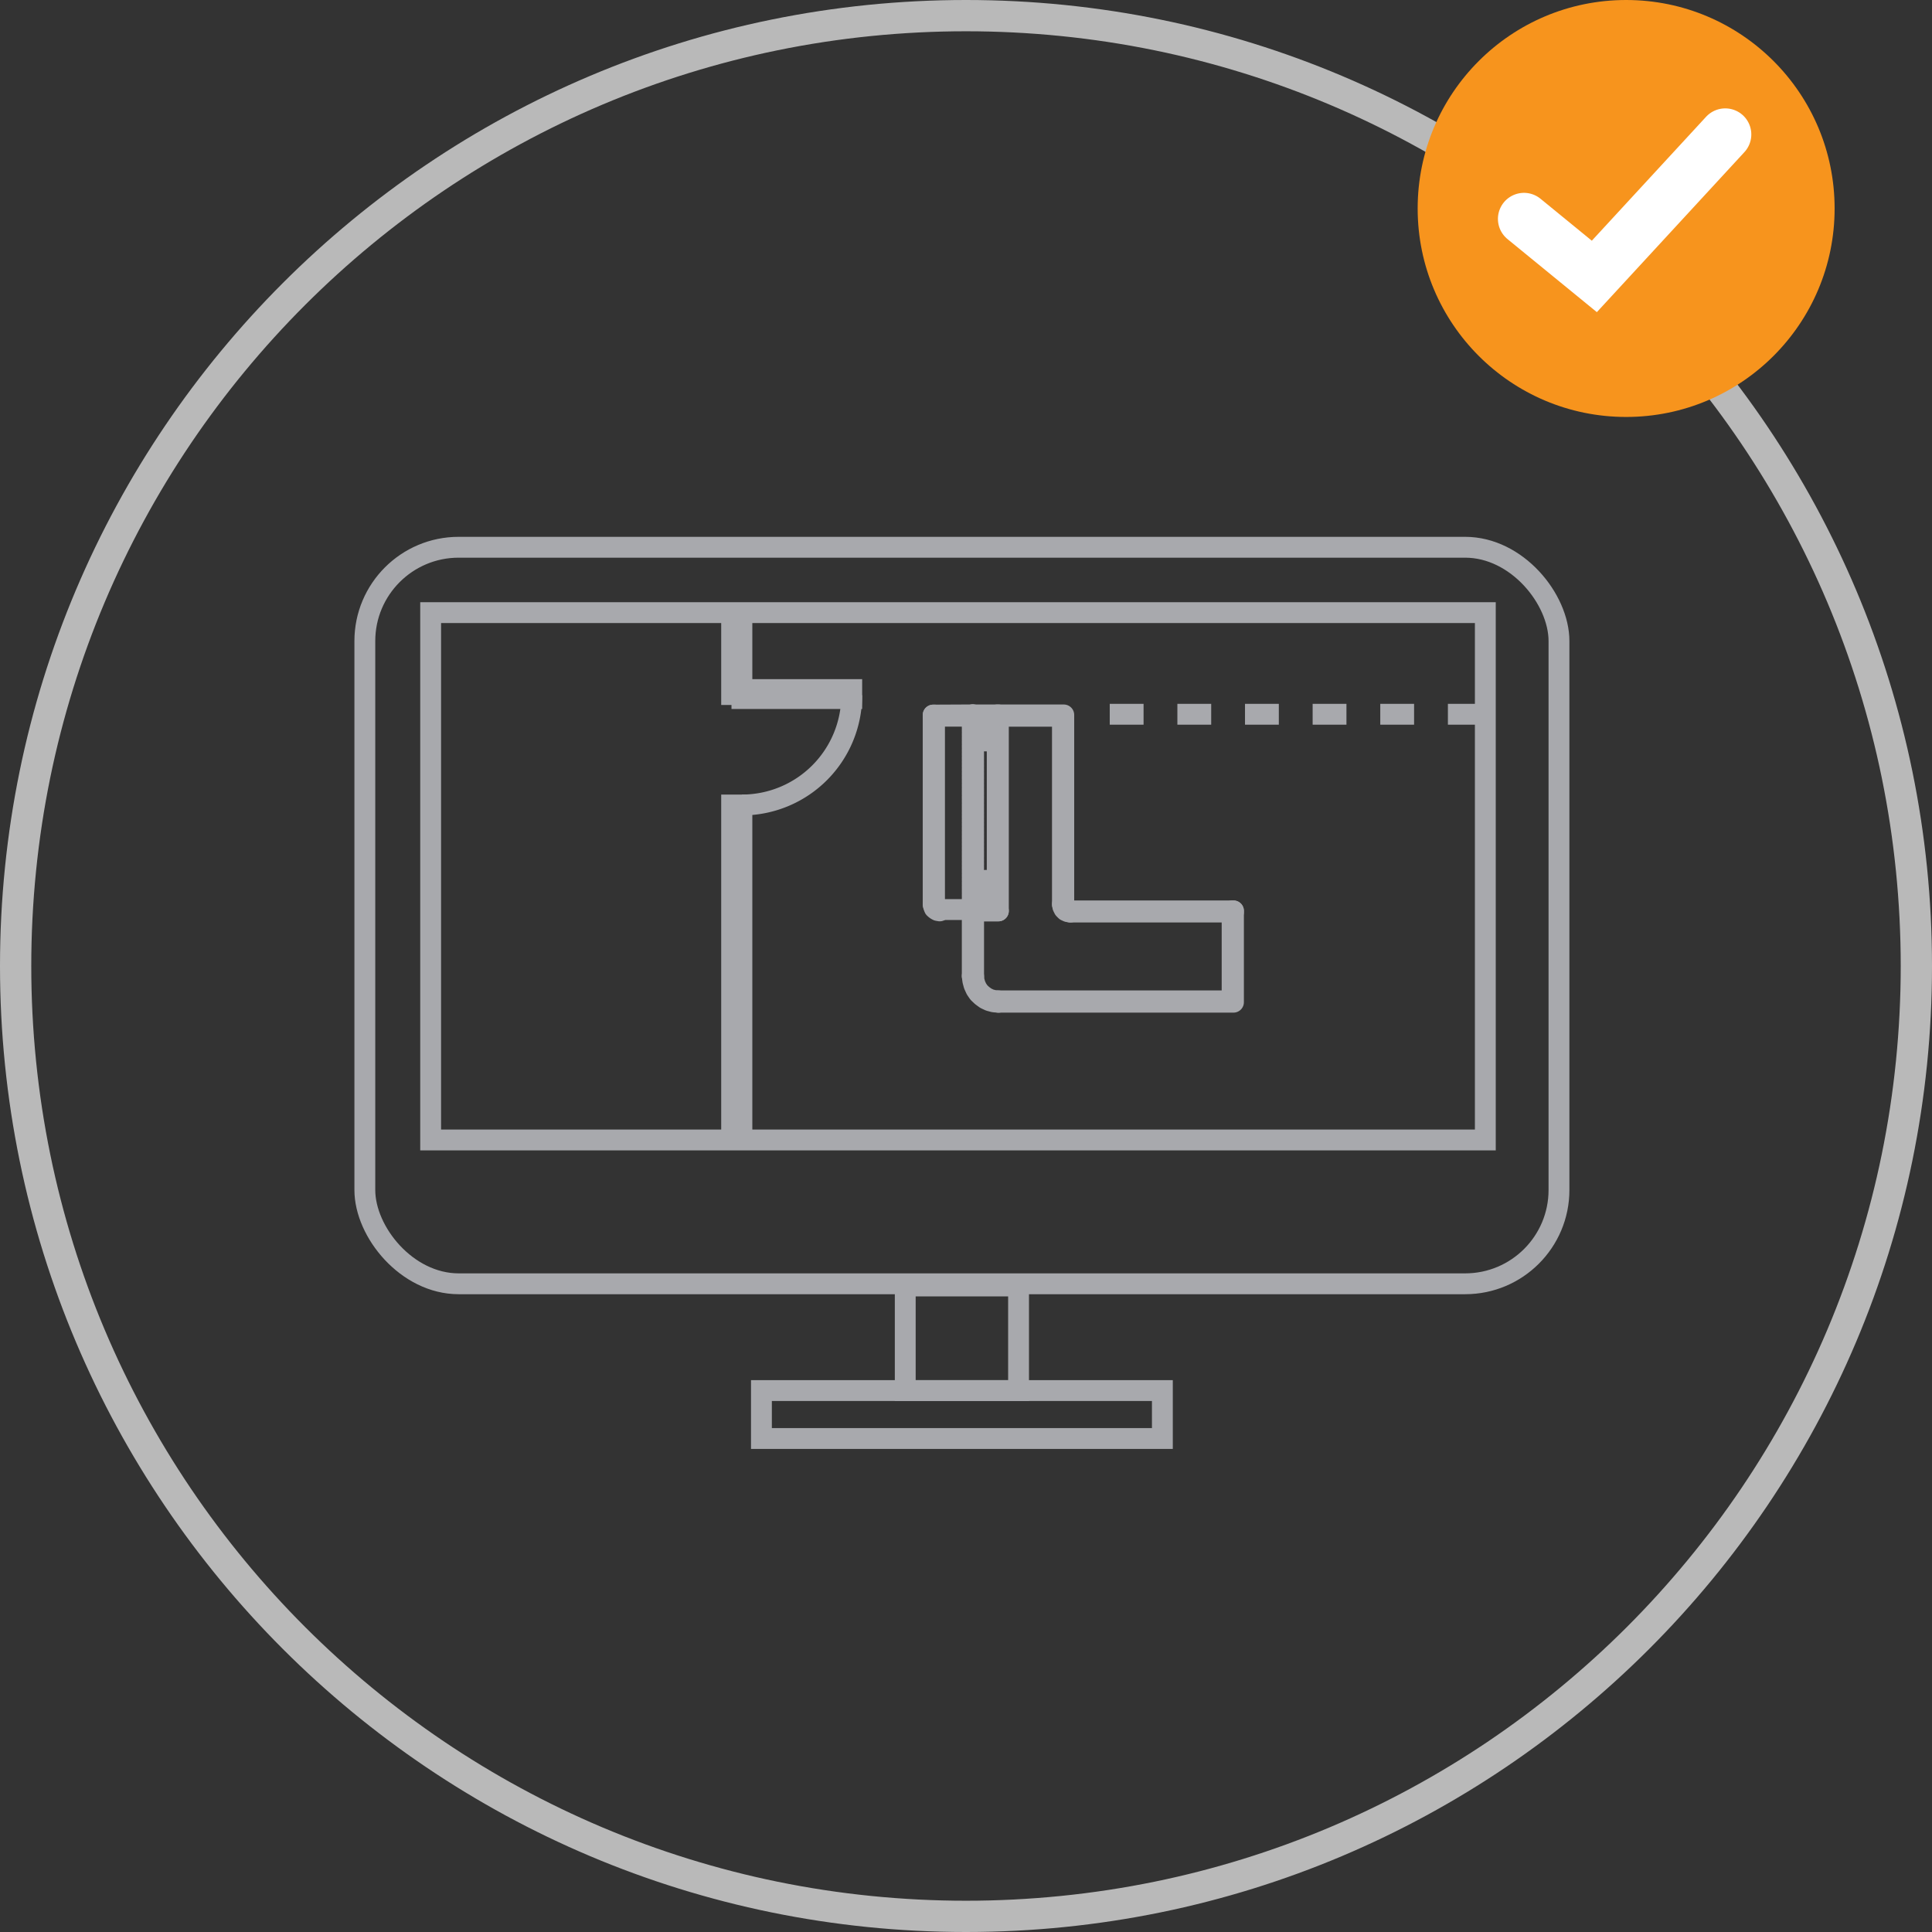 <svg xmlns="http://www.w3.org/2000/svg" width="185.342" height="185.342" viewBox="0 0 185.342 185.342">
  <rect x="0" y="0" width="185.342" height="185.342" fill="#333333" stroke="none"/>
  <g id="Group_4152" data-name="Group 4152" transform="translate(-300 -2656)">
    <g id="Group_4116" data-name="Group 4116" transform="translate(40 636)">
      <g id="Group_4071" data-name="Group 4071" transform="translate(260 2020)">
        <g id="Group_3979" data-name="Group 3979" transform="translate(0 0)">
          <g id="Path_13235" data-name="Path 13235" fill="none">
            <path d="M92.671,0A92.671,92.671,0,1,1,0,92.671,92.671,92.671,0,0,1,92.671,0Z" stroke="none"/>
            <path d="M 92.671 3 C 86.585 3 80.504 3.613 74.596 4.822 C 68.84 6 63.178 7.757 57.768 10.046 C 52.455 12.293 47.331 15.074 42.537 18.313 C 37.788 21.521 33.323 25.205 29.264 29.264 C 25.205 33.323 21.521 37.788 18.313 42.537 C 15.074 47.331 12.293 52.455 10.046 57.768 C 7.757 63.178 6 68.84 4.822 74.596 C 3.613 80.504 3 86.585 3 92.671 C 3 98.757 3.613 104.838 4.822 110.746 C 6 116.502 7.757 122.164 10.046 127.574 C 12.293 132.887 15.074 138.011 18.313 142.805 C 21.521 147.554 25.205 152.019 29.264 156.078 C 33.323 160.136 37.788 163.821 42.537 167.029 C 47.331 170.268 52.455 173.049 57.768 175.296 C 63.178 177.585 68.84 179.342 74.596 180.52 C 80.504 181.729 86.585 182.342 92.671 182.342 C 98.757 182.342 104.838 181.729 110.746 180.52 C 116.502 179.342 122.164 177.585 127.574 175.296 C 132.887 173.049 138.011 170.268 142.805 167.029 C 147.554 163.821 152.019 160.136 156.078 156.078 C 160.136 152.019 163.821 147.554 167.029 142.805 C 170.268 138.011 173.049 132.887 175.296 127.574 C 177.585 122.164 179.342 116.502 180.52 110.746 C 181.729 104.838 182.342 98.757 182.342 92.671 C 182.342 86.585 181.729 80.504 180.52 74.596 C 179.342 68.84 177.585 63.178 175.296 57.768 C 173.049 52.455 170.268 47.331 167.029 42.537 C 163.821 37.788 160.136 33.323 156.078 29.264 C 152.019 25.205 147.554 21.521 142.805 18.313 C 138.011 15.074 132.887 12.293 127.574 10.046 C 122.164 7.757 116.502 6 110.746 4.822 C 104.838 3.613 98.757 3 92.671 3 M 92.671 0 C 143.852 0 185.342 41.49 185.342 92.671 C 185.342 143.852 143.852 185.342 92.671 185.342 C 41.49 185.342 0 143.852 0 92.671 C 0 41.49 41.49 0 92.671 0 Z" stroke="none" fill="#b9b9b9"/>
          </g>
        </g>
      </g>
      <g id="Group_3595" data-name="Group 3595" transform="translate(-4055 -3481.5)">
        <rect id="Rectangle_285" data-name="Rectangle 285" width="114.557" height="70.657" rx="9" transform="translate(4350 5554)" fill="none" stroke="#a8a9ad" stroke-miterlimit="10" stroke-width="2"/>
        <rect id="Rectangle_286" data-name="Rectangle 286" width="101.178" height="50.589" transform="translate(4356.314 5560.271)" fill="none" stroke="#a8a9ad" stroke-miterlimit="10" stroke-width="2"/>
        <rect id="Rectangle_287" data-name="Rectangle 287" width="38.464" height="4.599" transform="translate(4388.046 5634.901)" fill="none" stroke="#a8a9ad" stroke-miterlimit="10" stroke-width="2"/>
        <rect id="Rectangle_288" data-name="Rectangle 288" width="10.87" height="10.034" transform="translate(4401.843 5624.867)" fill="none" stroke="#a8a9ad" stroke-miterlimit="10" stroke-width="2"/>
        <g id="Group_3593" data-name="Group 3593" transform="translate(4404.521 5570.081)">
          <path id="Path_12829" data-name="Path 12829" d="M796.859,1588.689v-6.255m-.13,6.255v-6.255m25.059,8.631H799.235m22.553.13H799.235m22.423-8.761v8.761m.13-8.761v8.761" transform="translate(-792.979 -1563.631)" fill="none" stroke="#a8a9ad" stroke-linecap="round" stroke-linejoin="round" stroke-width="2"/>
          <path id="Path_12830" data-name="Path 12830" d="M796.729,1599.1l.056.446.111.408.186.408.241.353.316.3.353.26.39.186.427.112.427.037" transform="translate(-792.98 -1574.04)" fill="none" stroke="#a8a9ad" stroke-linecap="round" stroke-linejoin="round" stroke-width="2"/>
          <path id="Path_12831" data-name="Path 12831" d="M797.075,1599.1l.037.408.112.408.167.371.241.353.3.278.334.241.39.186.39.093.409.037" transform="translate(-793.196 -1574.04)" fill="none" stroke="#a8a9ad" stroke-linecap="round" stroke-linejoin="round" stroke-width="2"/>
          <path id="Path_12832" data-name="Path 12832" d="M821.788,1551.255H806.14m15.648-.111H806.14m-.761-18.8v18.172m.13-18.172v18.172m-8.78-18.042h8.78m-8.78-.13h8.78" transform="translate(-792.979 -1532.341)" fill="none" stroke="#a8a9ad" stroke-linecap="round" stroke-linejoin="round" stroke-width="2"/>
          <path id="Path_12833" data-name="Path 12833" d="M820.119,1580.752l.037.186.074.186.149.13.167.093.2.037" transform="translate(-807.59 -1562.58)" fill="none" stroke="#a8a9ad" stroke-linecap="round" stroke-linejoin="round" stroke-width="2"/>
          <path id="Path_12834" data-name="Path 12834" d="M819.773,1580.752l.037.223.111.223.167.167.2.093.241.037" transform="translate(-807.373 -1562.58)" fill="none" stroke="#a8a9ad" stroke-linecap="round" stroke-linejoin="round" stroke-width="2"/>
          <path id="Path_12835" data-name="Path 12835" d="M794.046,1582.434H791.54" transform="translate(-787.79 -1563.63)" fill="none" stroke="#a8a9ad" stroke-linecap="round" stroke-linejoin="round" stroke-width="2"/>
          <path id="Path_12836" data-name="Path 12836" d="M786.87,1550.543V1532.39m-.13,18.153V1532.39m3.75,18.655h-3.119" transform="translate(-786.74 -1532.371)" fill="none" stroke="#a8a9ad" stroke-linecap="round" stroke-linejoin="round" stroke-width="2"/>
          <path id="Path_12837" data-name="Path 12837" d="M786.74,1580.752l.037.186.074.186.149.13.167.093.2.037" transform="translate(-786.74 -1562.58)" fill="none" stroke="#a8a9ad" stroke-linecap="round" stroke-linejoin="round" stroke-width="2"/>
          <path id="Path_12838" data-name="Path 12838" d="M787.086,1580.752l.037.186.111.167.148.112.2.037" transform="translate(-786.956 -1562.58)" fill="none" stroke="#a8a9ad" stroke-linecap="round" stroke-linejoin="round" stroke-width="2"/>
          <path id="Path_12839" data-name="Path 12839" d="M799.123,1551.144v-18.8m.112,18.8v-18.8m-2.506,18.673h2.506m-2.506.13h2.506" transform="translate(-792.979 -1532.341)" fill="none" stroke="#a8a9ad" stroke-linecap="round" stroke-linejoin="round" stroke-width="2"/>
          <path id="Path_12840" data-name="Path 12840" d="M799.176,1575.827l.186-.037.167-.074.13-.148.093-.167.018-.186-.018-.186-.093-.167-.13-.13-.167-.074-.186-.037-.186.037-.167.074-.13.13-.093.167-.019.186.019.186.093.167.13.148.167.074Z" transform="translate(-794.137 -1558.75)" fill="none" stroke="#a8a9ad" stroke-linecap="round" stroke-linejoin="round" stroke-width="2"/>
          <path id="Path_12841" data-name="Path 12841" d="M799.176,1537.009l.186-.019.167-.093.13-.13.093-.167.018-.186-.018-.186-.093-.167-.13-.13-.167-.093-.186-.037-.186.037-.167.093-.13.13-.093.167-.019.186.019.186.093.167.13.13.167.093Z" transform="translate(-794.137 -1534.503)" fill="none" stroke="#a8a9ad" stroke-linecap="round" stroke-linejoin="round" stroke-width="2"/>
          <path id="Path_12842" data-name="Path 12842" d="M790.49,1532.842v-.241m0,.631v-.26m0,.631v-.26m0,.631v-.241m0,.613v-.241m0,.631v-.26m0,.631v-.26m0,.631v-.241m0,.613v-.241m0,.631v-.26m0,.631v-.26m0,.631v-.241m0,.613v-.241m0,.613v-.241m0,.631v-.26m0,.631v-.26m0,.631v-.241m0,.612v-.241m0,.631v-.26m0,.631v-.26m0,.631v-.241m0,.613v-.241m0,.631v-.26m0,.631v-.26m0,.631v-.241m0,.613v-.241m0,.631v-.26m0,.631v-.26m0,.631v-.241m0,.613v-.241m0,.631v-.26m0,.631v-.26m0,.631v-.241m0,.613V1545m0,.631v-.26m0,.631v-.26m0,.631v-.241m0,.613v-.241m0,.631v-.26m0,.631v-.26m0,.631v-.241m0,.612v-.241m0,.631v-.26m0,.631v-.26m0,.631v-.241m0,.613v-.241m0,.631v-.26m0,.631v-.26m0,.631v-.241m0,.5v-.13m-3.75-18.543h3.75m-3.75-.112,3.75-.018" transform="translate(-786.74 -1532.341)" fill="none" stroke="#a8a9ad" stroke-linecap="round" stroke-linejoin="round" stroke-width="2"/>
          <line id="Line_222" data-name="Line 222" y1="0.13" transform="translate(3.75 0)" fill="none" stroke="#a8a9ad" stroke-linecap="round" stroke-linejoin="round" stroke-width="2"/>
          <path id="Path_12843" data-name="Path 12843" d="M797.075,1533.274v-.241m0,.631v-.26m0,.631v-.26m0,.631v-.241m0,.613v-.241m0,.631v-.26m0,.631v-.26m0,.631v-.241m0,.613v-.241m0,.631v-.26m0,.631v-.26m0,.631v-.241m0,.613v-.241m0,.613v-.241m0,.631v-.26m0,.631v-.26m0,.631v-.241m0,.612v-.241m0,.631v-.26m0,.631v-.26m0,.631v-.241m0,.613v-.241m0,.631v-.26m0,.631v-.26m0,.631v-.241m0,.613v-.241m0,.631v-.26m0,.631v-.26m0,.631v-.241m0,.613v-.241m0,.631v-.26m0,.631v-.26m0,.631v-.241m0,.613v-.242m0,.631v-.26m0,.631v-.26m0,.631v-.241m0,.613v-.241m0,.631v-.26m0,.631v-.26m0,.631v-.241m0,.612v-.241m0,.631v-.26m0,.631v-.26m0,.631v-.241m0,.613v-.241m0,.631v-.26m0,.631v-.26m0,.631v-.241m0,.5v-.13" transform="translate(-793.196 -1532.773)" fill="none" stroke="#a8a9ad" stroke-linecap="round" stroke-linejoin="round" stroke-width="2"/>
          <line id="Line_223" data-name="Line 223" y1="0.13" transform="translate(3.88 0)" fill="none" stroke="#a8a9ad" stroke-linecap="round" stroke-linejoin="round" stroke-width="2"/>
        </g>
        <rect id="Rectangle_289" data-name="Rectangle 289" width="0.986" height="31.404" transform="translate(4385.187 5578.726)" fill="none" stroke="#a8a9ad" stroke-miterlimit="10" stroke-width="2"/>
        <rect id="Rectangle_293" data-name="Rectangle 293" width="0.986" height="7.404" transform="translate(4385.187 5560.726)" fill="none" stroke="#a8a9ad" stroke-miterlimit="10" stroke-width="2"/>
        <rect id="Rectangle_290" data-name="Rectangle 290" width="10.536" height="0.863" transform="translate(4386.173 5567.652)" fill="none" stroke="#a8a9ad" stroke-miterlimit="10" stroke-width="2"/>
        <path id="Path_12845" data-name="Path 12845" d="M761.716,1527.3a10.537,10.537,0,0,1-10.537,10.537" transform="translate(3634.993 4040.887)" fill="none" stroke="#a8a9ad" stroke-miterlimit="10" stroke-width="2"/>
        <line id="Line_224" data-name="Line 224" x2="36.039" transform="translate(4421.461 5570.021)" fill="none" stroke="#a8a9ad" stroke-miterlimit="10" stroke-width="2" stroke-dasharray="3.244"/>
        <g id="Group_3594" data-name="Group 3594" transform="translate(4438.924 5594.007)">
          <path id="Path_12846" data-name="Path 12846" d="M898.209,1599.227l-3.354,3.354-3.144-6.5Z" transform="translate(-891.712 -1596.083)" fill="none"/>
          <rect id="Rectangle_291" data-name="Rectangle 291" width="0.889" height="5.039" transform="translate(3.668 4.297) rotate(-45)" fill="none"/>
        </g>
      </g>
    </g>
    <g id="Group_4124" data-name="Group 4124" transform="translate(3 518)">
      <g id="Group_4123" data-name="Group 4123" transform="translate(71 1263)">
        <circle id="Ellipse_70" data-name="Ellipse 70" cx="20" cy="20" r="20" transform="translate(362 875)" fill="#f7941d"/>
      </g>
      <path id="Path_13308" data-name="Path 13308" d="M-13367.8,10605l6.749,5.518,12.559-13.621" transform="translate(13811 -8446)" fill="none" stroke="#fff" stroke-linecap="round" stroke-width="5"/>
    </g>
  </g>
</svg>
